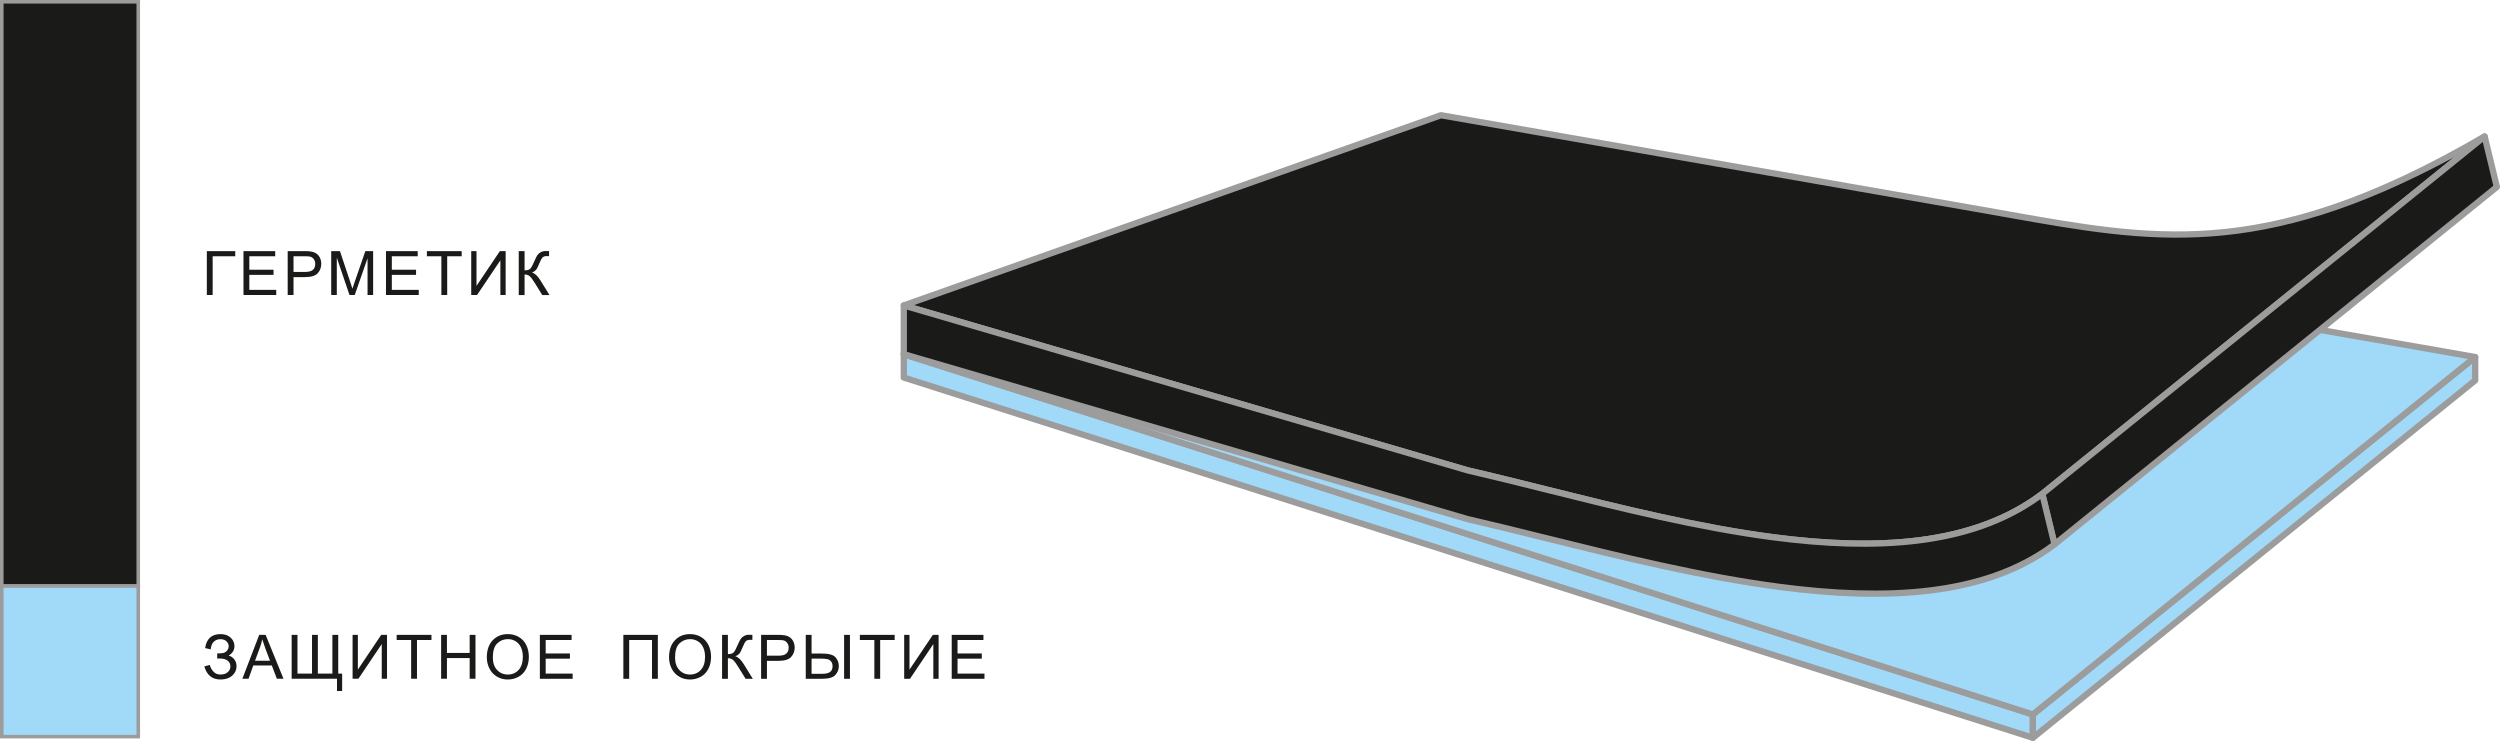 <?xml version="1.0" encoding="UTF-8"?> <svg xmlns="http://www.w3.org/2000/svg" width="200" height="60" viewBox="0 0 200 60" fill="none"> <path fill-rule="evenodd" clip-rule="evenodd" d="M72.302 30.203L162.628 59.023V57.156L72.302 28.334L72.302 30.203Z" fill="#A1D9F8"></path> <path fill-rule="evenodd" clip-rule="evenodd" d="M72.154 28.131C72.219 28.084 72.303 28.07 72.379 28.095L162.705 56.916C162.809 56.95 162.88 57.047 162.88 57.156V59.023C162.88 59.104 162.841 59.179 162.777 59.227C162.712 59.274 162.628 59.288 162.552 59.263L72.226 30.442C72.121 30.409 72.051 30.312 72.051 30.203L72.051 28.334C72.051 28.254 72.089 28.179 72.154 28.131ZM72.554 28.678L72.554 30.019L162.377 58.679V57.34L72.554 28.678Z" fill="#9C9C9C"></path> <path fill-rule="evenodd" clip-rule="evenodd" d="M162.628 59.024V57.156L198.015 28.562L198.015 30.431L162.628 59.024Z" fill="#A1D9F8"></path> <path fill-rule="evenodd" clip-rule="evenodd" d="M198.125 28.335C198.212 28.377 198.268 28.465 198.268 28.562L198.268 30.431C198.268 30.507 198.233 30.578 198.174 30.626L162.787 59.22C162.712 59.281 162.608 59.293 162.521 59.251C162.434 59.209 162.378 59.121 162.378 59.024V57.156C162.378 57.08 162.412 57.008 162.471 56.96L197.858 28.366C197.934 28.305 198.037 28.293 198.125 28.335ZM162.881 57.276V58.498L197.765 30.31L197.765 29.088L162.881 57.276Z" fill="#9C9C9C"></path> <path fill-rule="evenodd" clip-rule="evenodd" d="M115.275 14.1L198.014 28.562L162.627 57.156L72.302 28.336L115.275 14.1Z" fill="#A1D9F8"></path> <path fill-rule="evenodd" clip-rule="evenodd" d="M115.196 13.861C115.235 13.848 115.278 13.845 115.318 13.852L198.058 28.314C198.155 28.331 198.233 28.403 198.258 28.499C198.283 28.594 198.249 28.695 198.173 28.757L162.786 57.351C162.72 57.405 162.632 57.421 162.551 57.395L72.226 28.575C72.122 28.542 72.051 28.446 72.051 28.337C72.05 28.228 72.12 28.131 72.223 28.097L115.196 13.861ZM115.294 14.358L73.115 28.331L162.575 56.875L197.426 28.714L115.294 14.358Z" fill="#9C9C9C"></path> <path fill-rule="evenodd" clip-rule="evenodd" d="M163.382 39.508L198.769 10.914C180.69 21.439 171.795 19.098 158.686 16.806L115.275 9.218L72.302 24.435L117.399 37.627C132.326 41.074 152.387 47.83 163.382 39.508V39.508Z" fill="#1A1A18"></path> <path fill-rule="evenodd" clip-rule="evenodd" d="M115.192 8.981C115.232 8.967 115.276 8.963 115.319 8.971L158.729 16.558C159.415 16.678 160.088 16.798 160.752 16.916C166.445 17.929 171.397 18.811 176.846 18.416C182.921 17.975 189.627 15.946 198.643 10.697C198.757 10.63 198.902 10.663 198.977 10.771C199.051 10.879 199.03 11.027 198.928 11.11L163.54 39.704L163.382 39.508L163.534 39.709C157.953 43.933 150.101 44.312 141.833 43.23C135.818 42.444 129.537 40.877 123.696 39.419C121.504 38.872 119.374 38.341 117.343 37.872L117.329 37.869L117.329 37.868L72.232 24.677C72.127 24.646 72.054 24.551 72.051 24.442C72.048 24.333 72.115 24.235 72.218 24.198L115.192 8.981ZM163.227 39.31C163.229 39.309 163.23 39.308 163.231 39.307L196.288 12.595C188.506 16.798 182.446 18.514 176.882 18.917C171.367 19.317 166.351 18.424 160.667 17.412C160.002 17.294 159.328 17.174 158.643 17.054L115.297 9.477L73.12 24.412L117.463 37.383C119.51 37.856 121.649 38.39 123.845 38.938C129.678 40.393 135.914 41.949 141.898 42.731C150.139 43.809 157.814 43.405 163.227 39.31Z" fill="#9C9C9C"></path> <path fill-rule="evenodd" clip-rule="evenodd" d="M164.362 43.55L163.383 39.508L198.77 10.914L199.749 14.956L164.362 43.55Z" fill="#1A1A18"></path> <path fill-rule="evenodd" clip-rule="evenodd" d="M198.851 10.676C198.933 10.703 198.995 10.771 199.015 10.855L199.994 14.897C200.017 14.991 199.983 15.09 199.907 15.152L164.521 43.745C164.454 43.8 164.364 43.816 164.282 43.788C164.2 43.76 164.139 43.693 164.118 43.609L163.139 39.567C163.116 39.473 163.15 39.373 163.225 39.312L198.613 10.718C198.68 10.664 198.77 10.648 198.851 10.676ZM163.665 39.603L164.514 43.104L199.467 14.86L198.62 11.359L163.665 39.603Z" fill="#9C9C9C"></path> <path fill-rule="evenodd" clip-rule="evenodd" d="M163.382 39.508L164.361 43.55C153.366 51.872 132.326 44.973 117.399 41.526L72.302 28.334V24.435L117.399 37.627C132.326 41.074 152.387 47.83 163.382 39.508V39.508Z" fill="#1A1A18"></path> <path fill-rule="evenodd" clip-rule="evenodd" d="M72.151 24.234C72.215 24.186 72.297 24.172 72.373 24.194L117.463 37.383C119.51 37.856 121.649 38.39 123.845 38.938C129.678 40.393 135.914 41.949 141.898 42.731C150.141 43.81 157.817 43.405 163.231 39.308L163.382 39.508L163.627 39.449L164.606 43.49C164.629 43.588 164.593 43.69 164.513 43.75C158.931 47.975 150.832 48.317 142.322 47.201C136.051 46.378 129.507 44.755 123.519 43.27C121.377 42.738 119.305 42.224 117.343 41.771L117.329 41.768L117.329 41.767L72.232 28.576C72.124 28.544 72.051 28.446 72.051 28.334V24.435C72.051 24.356 72.088 24.281 72.151 24.234ZM163.227 39.935C157.667 43.946 149.95 44.292 141.833 43.23C135.818 42.444 129.537 40.877 123.696 39.419C121.504 38.872 119.374 38.341 117.343 37.872L117.329 37.869L117.329 37.868L72.554 24.771V28.146L117.463 41.283C119.439 41.739 121.519 42.255 123.666 42.788C129.646 44.271 136.147 45.883 142.388 46.702C150.81 47.807 158.669 47.452 164.078 43.447L163.227 39.935Z" fill="#9C9C9C"></path> <path d="M16.346 53.31L16.788 53.197C16.821 53.367 16.911 53.537 17.057 53.708C17.203 53.878 17.396 53.963 17.638 53.963C17.883 53.963 18.077 53.9 18.219 53.773C18.361 53.647 18.432 53.494 18.432 53.315C18.432 53.122 18.358 52.967 18.208 52.853C18.059 52.739 17.855 52.681 17.598 52.681H17.377V52.274C17.59 52.274 17.752 52.263 17.865 52.237C17.978 52.212 18.078 52.15 18.165 52.048C18.251 51.948 18.295 51.832 18.295 51.703C18.295 51.551 18.236 51.417 18.117 51.304C17.999 51.192 17.839 51.135 17.638 51.135C17.461 51.135 17.31 51.179 17.186 51.269C17.062 51.358 16.976 51.476 16.927 51.622C16.88 51.768 16.856 51.878 16.856 51.95L16.41 51.847C16.519 51.101 16.93 50.728 17.641 50.728C17.984 50.728 18.255 50.824 18.455 51.014C18.655 51.205 18.756 51.427 18.756 51.682C18.756 52.01 18.602 52.263 18.292 52.443C18.471 52.493 18.621 52.595 18.742 52.747C18.862 52.9 18.923 53.082 18.923 53.295C18.923 53.598 18.806 53.851 18.572 54.054C18.338 54.258 18.028 54.36 17.642 54.36C16.977 54.36 16.545 54.01 16.346 53.31L16.346 53.31ZM19.39 54.301L20.738 50.787H21.249L22.68 54.301H22.151L21.744 53.236H20.264L19.883 54.301H19.39ZM20.401 52.858H21.599L21.232 51.884C21.122 51.588 21.038 51.343 20.98 51.15C20.932 51.379 20.867 51.604 20.786 51.827L20.401 52.858ZM23.332 50.787H23.798V53.889H24.962V50.787H25.428V53.889H26.591V50.787H27.058V53.889H27.372V55.278H26.96V54.301H23.332V50.787ZM28.207 50.787H28.629V53.57L30.5 50.787H30.961V54.301H30.539V51.525L28.672 54.301H28.207V50.787ZM32.892 54.301V51.199H31.733V50.787H34.517V51.199H33.359V54.301H32.892ZM35.29 54.301V50.787H35.756V52.235H37.573V50.787H38.039V54.301H37.573V52.647H35.756V54.301H35.29ZM38.946 52.591C38.946 52.008 39.103 51.551 39.416 51.222C39.73 50.892 40.134 50.728 40.63 50.728C40.954 50.728 41.246 50.806 41.508 50.96C41.768 51.115 41.967 51.331 42.103 51.608C42.24 51.885 42.308 52.199 42.308 52.55C42.308 52.906 42.237 53.225 42.093 53.505C41.948 53.787 41.745 54 41.481 54.144C41.217 54.288 40.932 54.361 40.627 54.361C40.296 54.361 40 54.28 39.739 54.121C39.479 53.961 39.281 53.743 39.147 53.467C39.013 53.191 38.946 52.899 38.946 52.591L38.946 52.591ZM39.427 52.599C39.427 53.022 39.54 53.355 39.768 53.598C39.995 53.841 40.281 53.963 40.625 53.963C40.975 53.963 41.262 53.84 41.489 53.595C41.715 53.349 41.827 53.001 41.827 52.549C41.827 52.264 41.779 52.014 41.682 51.801C41.586 51.589 41.444 51.423 41.259 51.306C41.072 51.189 40.864 51.13 40.632 51.13C40.303 51.13 40.02 51.244 39.782 51.469C39.546 51.695 39.427 52.071 39.427 52.599ZM43.189 54.302V50.787H45.727V51.199H43.655V52.279H45.594V52.691H43.655V53.889H45.811V54.302H43.189ZM49.868 50.787H52.627V54.302H52.161V51.199H50.335V54.302H49.868V50.787ZM53.523 52.591C53.523 52.008 53.68 51.552 53.993 51.222C54.306 50.893 54.711 50.728 55.206 50.728C55.531 50.728 55.823 50.806 56.084 50.96C56.344 51.115 56.544 51.331 56.68 51.608C56.817 51.885 56.885 52.199 56.885 52.55C56.885 52.906 56.813 53.225 56.669 53.506C56.525 53.787 56.322 54 56.058 54.144C55.794 54.289 55.509 54.361 55.204 54.361C54.873 54.361 54.577 54.28 54.316 54.121C54.056 53.962 53.858 53.744 53.724 53.467C53.59 53.191 53.523 52.9 53.523 52.591L53.523 52.591ZM54.004 52.599C54.004 53.023 54.117 53.355 54.345 53.598C54.572 53.842 54.858 53.963 55.202 53.963C55.552 53.963 55.839 53.84 56.066 53.595C56.291 53.35 56.404 53.001 56.404 52.55C56.404 52.264 56.356 52.014 56.259 51.802C56.163 51.589 56.021 51.424 55.836 51.307C55.649 51.19 55.441 51.131 55.209 51.131C54.88 51.131 54.597 51.244 54.359 51.469C54.122 51.696 54.004 52.072 54.004 52.599V52.599ZM57.766 50.787H58.232V52.328C58.444 52.328 58.594 52.287 58.68 52.204C58.767 52.122 58.876 51.924 59.01 51.609C59.108 51.378 59.188 51.215 59.252 51.12C59.315 51.025 59.405 50.944 59.522 50.88C59.638 50.815 59.767 50.782 59.908 50.782C60.087 50.782 60.181 50.784 60.191 50.788V51.19C60.175 51.19 60.144 51.189 60.098 51.188C60.046 51.186 60.015 51.185 60.004 51.185C59.855 51.185 59.745 51.221 59.673 51.293C59.599 51.365 59.516 51.519 59.421 51.754C59.303 52.052 59.204 52.24 59.122 52.318C59.041 52.395 58.943 52.457 58.83 52.504C59.056 52.566 59.28 52.776 59.501 53.133L60.225 54.303H59.648L59.058 53.35C58.897 53.086 58.762 52.904 58.654 52.806C58.545 52.707 58.405 52.658 58.232 52.658V54.303H57.766V50.788V50.787ZM60.888 54.302V50.787H62.215C62.449 50.787 62.627 50.799 62.751 50.821C62.923 50.849 63.068 50.904 63.185 50.984C63.302 51.065 63.396 51.178 63.467 51.323C63.538 51.468 63.574 51.628 63.574 51.802C63.574 52.1 63.479 52.353 63.288 52.559C63.098 52.766 62.754 52.869 62.256 52.869H61.355V54.302L60.888 54.302ZM61.355 52.456H62.263C62.564 52.456 62.777 52.401 62.904 52.289C63.029 52.176 63.093 52.02 63.093 51.816C63.093 51.669 63.056 51.543 62.981 51.438C62.907 51.334 62.809 51.264 62.688 51.231C62.609 51.211 62.464 51.2 62.254 51.2H61.355V52.456ZM64.46 50.787H64.926V52.284H65.763C66.312 52.284 66.673 52.386 66.847 52.59C67.019 52.792 67.106 53.023 67.106 53.281C67.106 53.554 67.014 53.792 66.828 53.996C66.643 54.2 66.299 54.302 65.796 54.302H64.46L64.46 50.787ZM64.926 53.904H65.774C66.065 53.904 66.277 53.855 66.408 53.757C66.54 53.659 66.605 53.502 66.605 53.286C66.605 53.139 66.565 53.016 66.486 52.917C66.406 52.818 66.303 52.755 66.177 52.728C66.052 52.7 65.842 52.687 65.547 52.687H64.926L64.926 53.904ZM67.528 50.787H67.995V54.302H67.528V50.787ZM69.948 54.302V51.2H68.789V50.787H71.573V51.2H70.414V54.302H69.948ZM72.335 50.787H72.758V53.571L74.629 50.787H75.089V54.302H74.667V51.526L72.801 54.302H72.335V50.787ZM76.137 54.302V50.787H78.675V51.2H76.603V52.279H78.543V52.692H76.603V53.89H78.758V54.302H76.137Z" fill="#1A1A18"></path> <path d="M16.547 20.088H18.82V20.5H17.013V23.602H16.547V20.088ZM19.478 23.602V20.088H22.016V20.5H19.945V21.58H21.883V21.992H19.945V23.19H22.099V23.602H19.478ZM23.015 23.602V20.088H24.342C24.576 20.088 24.754 20.099 24.878 20.121C25.05 20.15 25.195 20.205 25.312 20.285C25.429 20.366 25.523 20.479 25.594 20.623C25.665 20.768 25.701 20.928 25.701 21.102C25.701 21.4 25.606 21.653 25.415 21.859C25.225 22.066 24.881 22.169 24.383 22.169H23.482V23.602L23.015 23.602ZM23.482 21.757H24.39C24.691 21.757 24.904 21.701 25.03 21.589C25.156 21.477 25.22 21.32 25.22 21.116C25.22 20.969 25.182 20.843 25.108 20.739C25.034 20.634 24.936 20.564 24.814 20.531C24.736 20.511 24.591 20.5 24.381 20.5H23.482L23.482 21.757ZM26.497 23.602V20.088H27.195L28.026 22.576C28.103 22.807 28.159 22.981 28.194 23.096C28.234 22.968 28.297 22.78 28.382 22.532L29.228 20.088H29.851V23.602H29.404V20.662L28.378 23.602H27.959L26.944 20.608V23.602H26.497ZM30.879 23.602V20.088H33.417V20.5H31.346V21.58H33.285V21.992H31.346V23.19H33.501V23.602H30.879ZM35.31 23.602V20.5H34.151V20.088H36.935V20.5H35.776V23.602H35.31ZM37.698 20.088H38.12V22.871L39.991 20.088H40.452V23.602H40.03V20.826L38.163 23.602H37.698V20.088ZM41.499 20.088H41.966V21.629C42.178 21.629 42.327 21.587 42.413 21.505C42.5 21.422 42.61 21.224 42.744 20.91C42.841 20.678 42.921 20.515 42.985 20.421C43.048 20.325 43.138 20.244 43.255 20.18C43.371 20.115 43.501 20.083 43.641 20.083C43.82 20.083 43.914 20.085 43.925 20.088V20.491C43.908 20.491 43.877 20.49 43.831 20.489C43.78 20.487 43.749 20.487 43.737 20.487C43.589 20.487 43.479 20.523 43.407 20.595C43.333 20.667 43.249 20.82 43.154 21.055C43.037 21.353 42.937 21.541 42.855 21.619C42.774 21.696 42.676 21.758 42.563 21.805C42.79 21.867 43.014 22.077 43.235 22.434L43.959 23.604H43.381L42.791 22.651C42.63 22.387 42.495 22.206 42.387 22.107C42.278 22.008 42.138 21.959 41.966 21.959V23.604H41.499V20.089V20.088Z" fill="#1A1A18"></path> <path fill-rule="evenodd" clip-rule="evenodd" d="M11.06 46.882H0.142V0.143H11.06V46.882Z" fill="#1A1A18"></path> <path fill-rule="evenodd" clip-rule="evenodd" d="M0 0H11.204V47.024H0V0ZM0.285 0.285V46.739H10.918V0.285H0.285Z" fill="#9C9C9C"></path> <path fill-rule="evenodd" clip-rule="evenodd" d="M11.06 46.882H0.142V58.931H11.06V46.882Z" fill="#A1D9F8"></path> <path fill-rule="evenodd" clip-rule="evenodd" d="M0 46.739H11.204V59.074H0V46.739ZM0.285 47.025V58.789H10.918V47.025H0.285Z" fill="#9C9C9C"></path> </svg> 